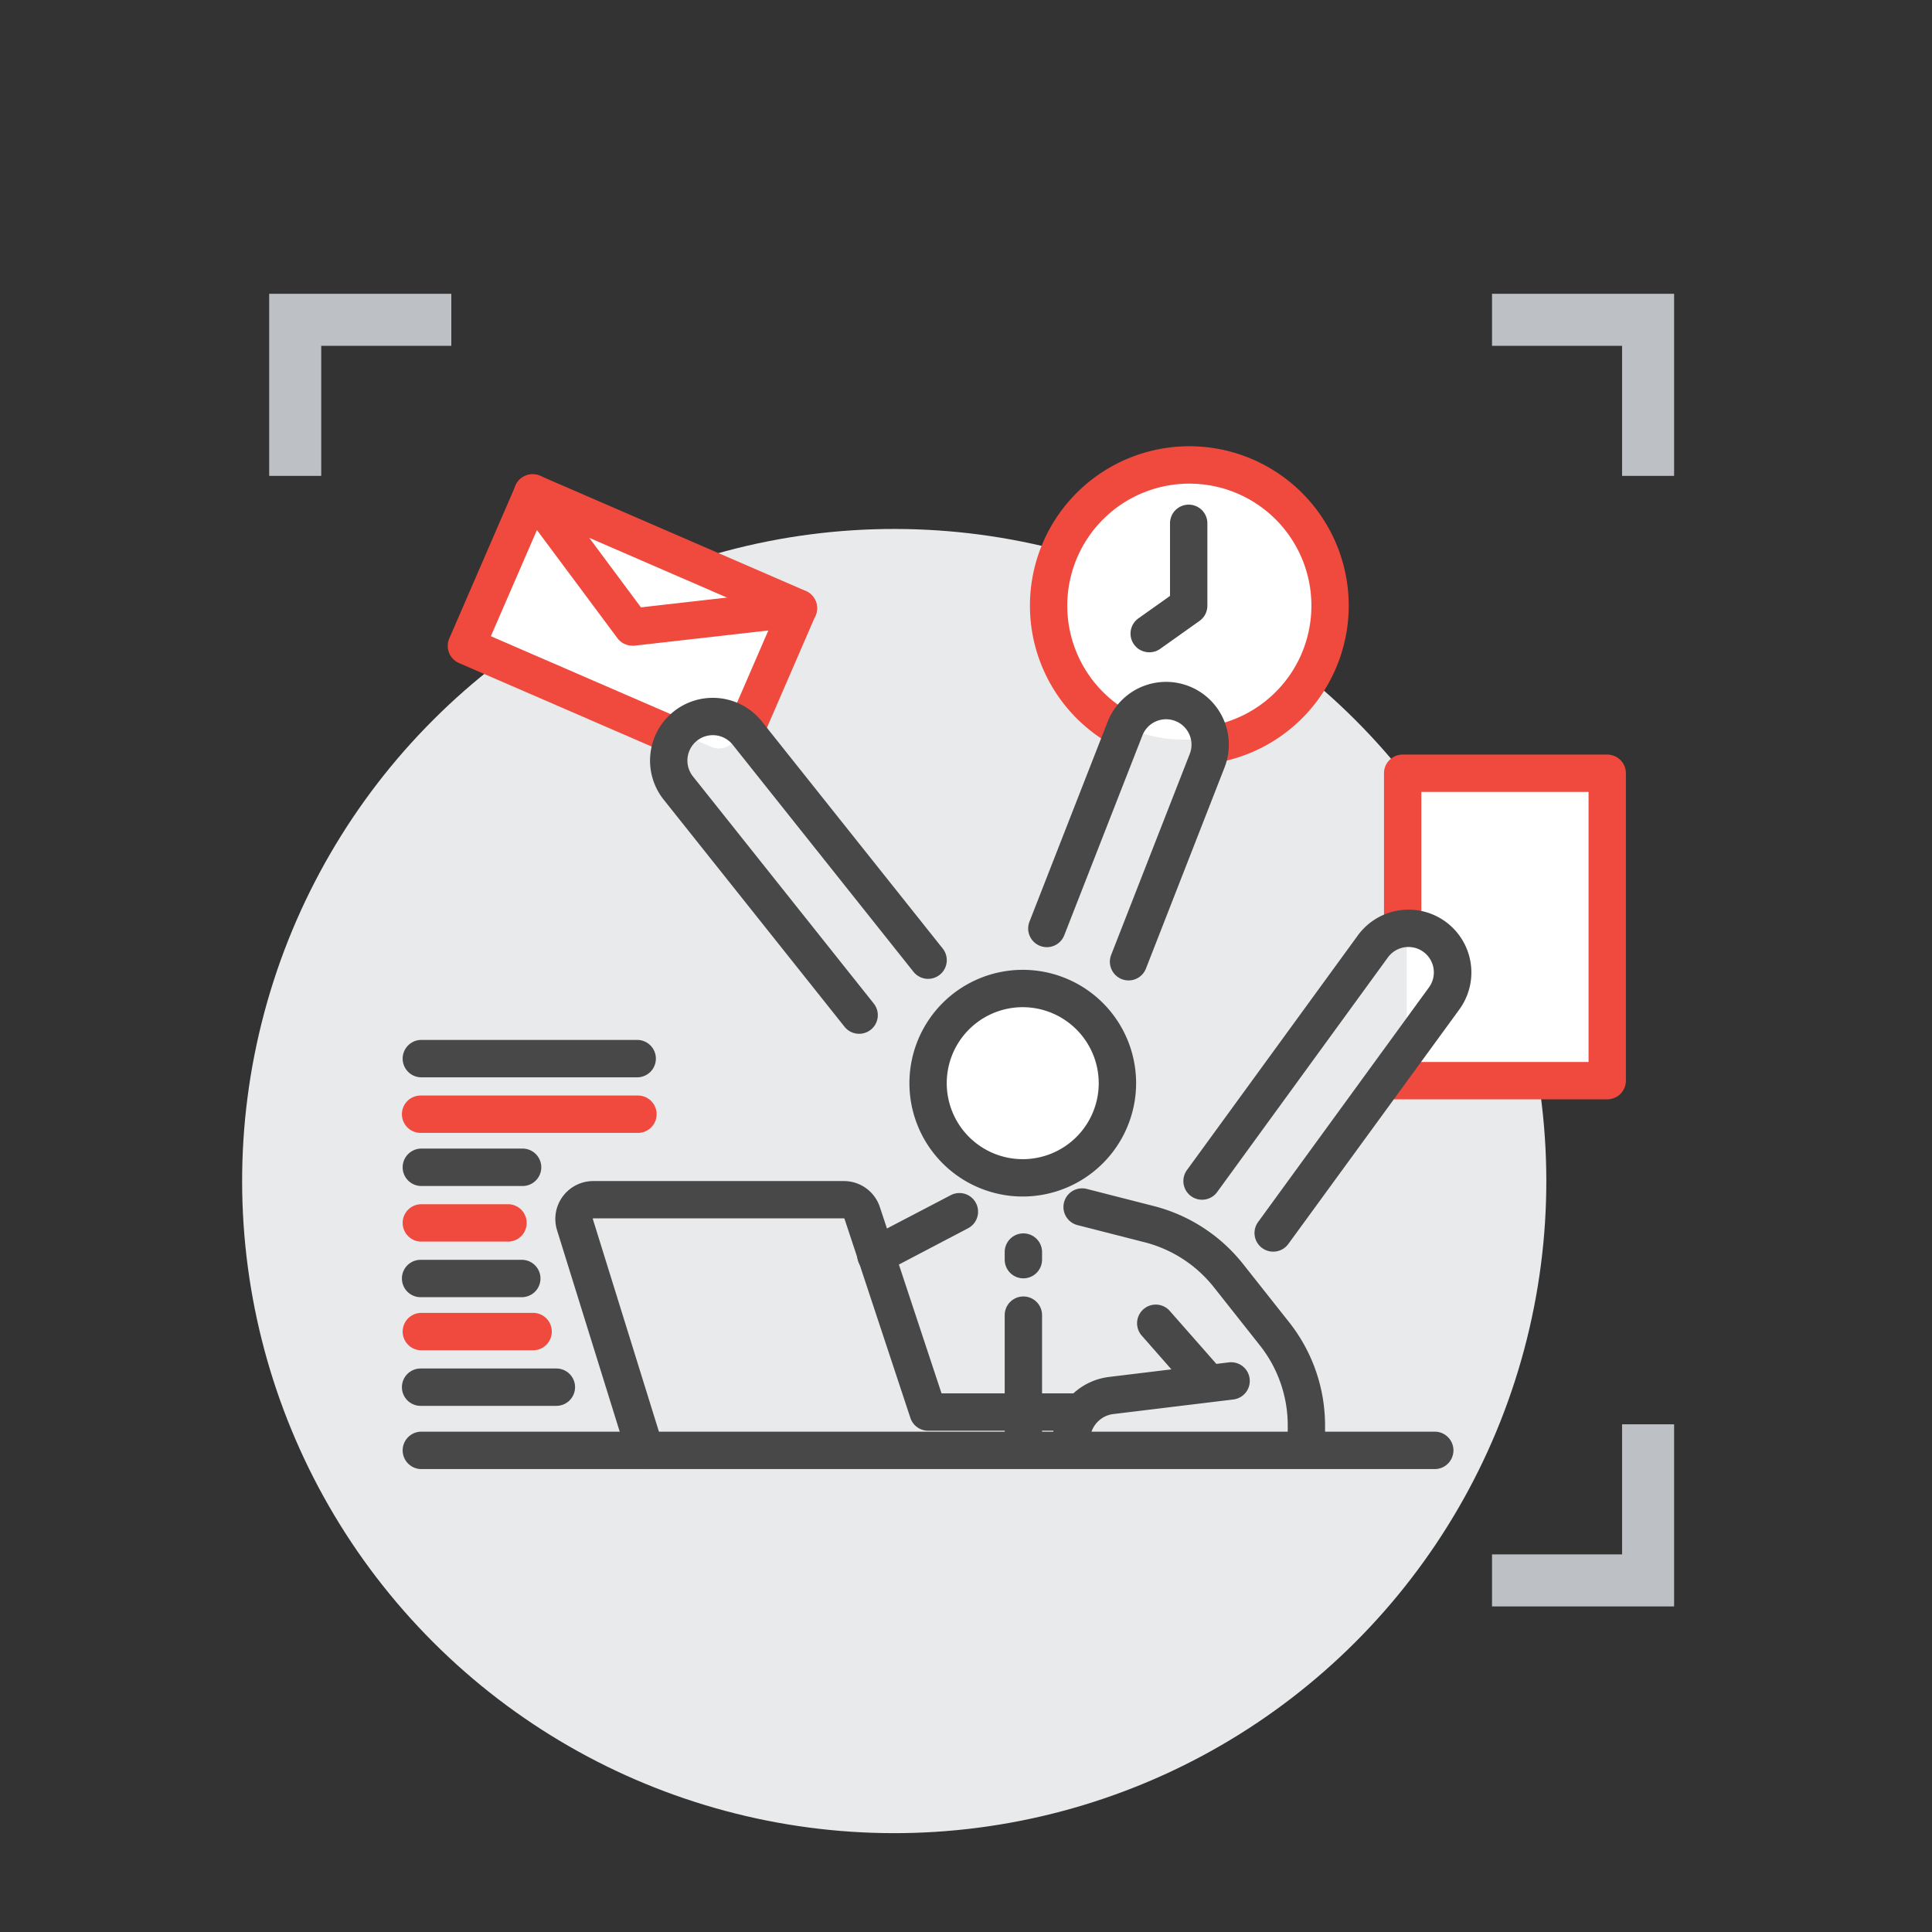 <?xml version="1.0" encoding="UTF-8"?> <svg xmlns="http://www.w3.org/2000/svg" id="Layer_1" data-name="Layer 1" viewBox="0 0 600 600"><rect x="0" y="0" width="600" height="600" fill="#333333" stroke="none"/><defs><style>.cls-1{fill:none;stroke:#bdc0c4;stroke-miterlimit:10;stroke-width:16.16px;}.cls-2{fill:#e9eaeb;}.cls-3{fill:#fff;}.cls-4{fill:#484848;}.cls-5{fill:#f0493e;}</style></defs><title>icons4</title><polyline class="cls-1" points="91.68 147.79 91.68 99.32 140.16 99.32"></polyline><polyline class="cls-1" points="511.83 442.33 511.83 490.81 463.36 490.81"></polyline><polyline class="cls-1" points="511.83 147.79 511.83 99.32 463.36 99.32"></polyline><circle class="cls-2" cx="277.71" cy="366.79" r="202.51" transform="translate(-178.02 303.8) rotate(-45)"></circle><circle class="cls-3" cx="367.47" cy="187.66" r="42.04"></circle><circle class="cls-3" cx="317.63" cy="336.39" r="28.79"></circle><rect class="cls-3" x="149.89" y="165.67" width="90.43" height="52.97" rx="5.76" transform="translate(91.05 -61.15) rotate(23.1)"></rect><rect class="cls-3" x="423.02" y="256.51" width="90.43" height="62.71" rx="6.27" transform="translate(756.09 -180.36) rotate(90)"></rect><path class="cls-4" d="M317.63,371.59a35.2,35.2,0,1,1,35.2-35.2A35.24,35.24,0,0,1,317.63,371.59Zm0-58.8a23.6,23.6,0,1,0,23.59,23.6A23.63,23.63,0,0,0,317.63,312.79Z"></path><path class="cls-4" d="M272.13,395.66a5.8,5.8,0,0,1-2.69-11l25.92-13.54a5.8,5.8,0,0,1,5.37,10.28L274.81,395A5.89,5.89,0,0,1,272.13,395.66Z"></path><path class="cls-4" d="M317.82,397a5.8,5.8,0,0,1-5.8-5.81v-2.35a5.8,5.8,0,0,1,11.6,0v2.35A5.81,5.81,0,0,1,317.82,397Z"></path><path class="cls-4" d="M317.82,451.12a5.79,5.79,0,0,1-5.8-5.8V408.43a5.8,5.8,0,0,1,11.6,0v36.89A5.8,5.8,0,0,1,317.82,451.12Z"></path><path class="cls-4" d="M445.81,456.23H130.62a5.81,5.81,0,0,1,0-11.61H445.81a5.81,5.81,0,0,1,0,11.61Z"></path><path class="cls-4" d="M332.73,453.35a5.81,5.81,0,0,1-5.8-5.81v-.23a19.88,19.88,0,0,1,17.27-19.66l37.43-4.55a5.8,5.8,0,0,1,1.4,11.52l-37.38,4.54a8.23,8.23,0,0,0-7.12,8.15v.23A5.81,5.81,0,0,1,332.73,453.35Z"></path><path class="cls-4" d="M405.73,454.13a5.81,5.81,0,0,1-5.81-5.8v-5.71a40,40,0,0,0-8.6-24.73l-14.4-18.2a40.07,40.07,0,0,0-21.39-13.88l-20.9-5.34a5.8,5.8,0,0,1,2.87-11.24l20.9,5.34A51.72,51.72,0,0,1,386,392.49l14.4,18.2a51.68,51.68,0,0,1,11.11,31.93v5.71A5.8,5.8,0,0,1,405.73,454.13Z"></path><path class="cls-4" d="M373.27,433.1a5.81,5.81,0,0,1-4.36-2l-14.38-16.37a5.8,5.8,0,0,1,8.71-7.66l14.39,16.36a5.81,5.81,0,0,1-4.36,9.64Z"></path><path class="cls-4" d="M172.79,436.6H130.62a5.8,5.8,0,0,1,0-11.6h42.17a5.8,5.8,0,0,1,0,11.6Z"></path><path class="cls-5" d="M165.8,419.34H130.62a5.81,5.81,0,0,1,0-11.61H165.8a5.81,5.81,0,0,1,0,11.61Z"></path><path class="cls-4" d="M162.05,402.85H130.62a5.8,5.8,0,0,1,0-11.6h31.43a5.8,5.8,0,1,1,0,11.6Z"></path><path class="cls-5" d="M158,385.59H130.62a5.81,5.81,0,0,1,0-11.61H158a5.81,5.81,0,0,1,0,11.61Z"></path><path class="cls-4" d="M162.05,368.32H130.62a5.81,5.81,0,0,1,0-11.61h31.43a5.81,5.81,0,1,1,0,11.61Z"></path><path class="cls-5" d="M198.12,351.83h-67.5a5.8,5.8,0,0,1,0-11.6h67.5a5.8,5.8,0,0,1,0,11.6Z"></path><path class="cls-4" d="M198.12,334.57h-67.5a5.81,5.81,0,0,1,0-11.61h67.5a5.81,5.81,0,0,1,0,11.61Z"></path><path class="cls-4" d="M200.3,456.09a5.79,5.79,0,0,1-5.54-4.08L173,382.07a11.77,11.77,0,0,1,11.25-15.28h77.81a11.75,11.75,0,0,1,11.19,8.08l19.15,57.85h40.7a5.8,5.8,0,1,1,0,11.6H288.23a5.8,5.8,0,0,1-5.51-4l-20.46-61.83a.2.2,0,0,0-.18-.12H184.27a.16.16,0,0,0-.15.07.16.16,0,0,0,0,.17l21.74,69.94a5.8,5.8,0,0,1-3.82,7.26A5.7,5.7,0,0,1,200.3,456.09Z"></path><path class="cls-5" d="M378.15,236.73A5.8,5.8,0,0,1,377,225.24a37.91,37.91,0,1,0-26.61-4.31,5.8,5.8,0,0,1-5.82,10,49.5,49.5,0,1,1,34.76,5.64A6,6,0,0,1,378.15,236.73Z"></path><path class="cls-4" d="M357,202.57A5.8,5.8,0,0,1,353.6,192l9.76-6.93V162.52a5.8,5.8,0,1,1,11.6,0v25.59a5.79,5.79,0,0,1-2.44,4.72l-12.2,8.67A5.72,5.72,0,0,1,357,202.57Z"></path><path class="cls-5" d="M499.14,341.41h-67.6a5.81,5.81,0,0,1,0-11.61h61.8V245.93H441.41v41.22a5.8,5.8,0,0,1-11.6,0v-47a5.8,5.8,0,0,1,5.8-5.81h63.53a5.8,5.8,0,0,1,5.8,5.81V335.6A5.8,5.8,0,0,1,499.14,341.41Z"></path><path class="cls-5" d="M209.25,234.31a5.69,5.69,0,0,1-2.3-.48l-64.42-27.92a5.8,5.8,0,0,1-3-7.63l20.59-47.51a5.81,5.81,0,0,1,7.63-3l82.52,35.77a5.81,5.81,0,0,1,3,7.63l-15.9,36.69a5.8,5.8,0,0,1-10.65-4.62l13.59-31.36-71.87-31.16-16,36.86,59.09,25.62a5.8,5.8,0,0,1-2.31,11.12Z"></path><path class="cls-5" d="M196.4,200.52a5.82,5.82,0,0,1-4.66-2.34l-31-41.64a5.8,5.8,0,0,1,9.31-6.92l29,39,48.24-5.49a5.8,5.8,0,0,1,1.31,11.53l-51.56,5.86A4.82,4.82,0,0,1,196.4,200.52Z"></path><path class="cls-4" d="M395.4,388.71a5.79,5.79,0,0,1-4.68-9.21l53.06-72.86a7.89,7.89,0,1,0-12.76-9.3L378,370.2a5.8,5.8,0,1,1-9.38-6.83l53.06-72.86a19.5,19.5,0,0,1,31.52,23L400.1,386.33A5.8,5.8,0,0,1,395.4,388.71Z"></path><path class="cls-4" d="M350.49,304.48a5.81,5.81,0,0,1-5.41-7.92l24.41-62.42a7.89,7.89,0,1,0-14.7-5.75l-24.25,62a5.8,5.8,0,1,1-10.8-4.23l24.24-62a19.49,19.49,0,1,1,36.31,14.19l-24.4,62.43A5.79,5.79,0,0,1,350.49,304.48Z"></path><path class="cls-4" d="M266.81,321.05a5.77,5.77,0,0,1-4.54-2.19l-56.15-70.51a19.49,19.49,0,1,1,30.5-24.28l56.15,70.51a5.8,5.8,0,1,1-9.08,7.22l-56.14-70.51a7.89,7.89,0,1,0-12.35,9.83l56.14,70.52a5.79,5.79,0,0,1-4.53,9.41Z"></path></svg> 